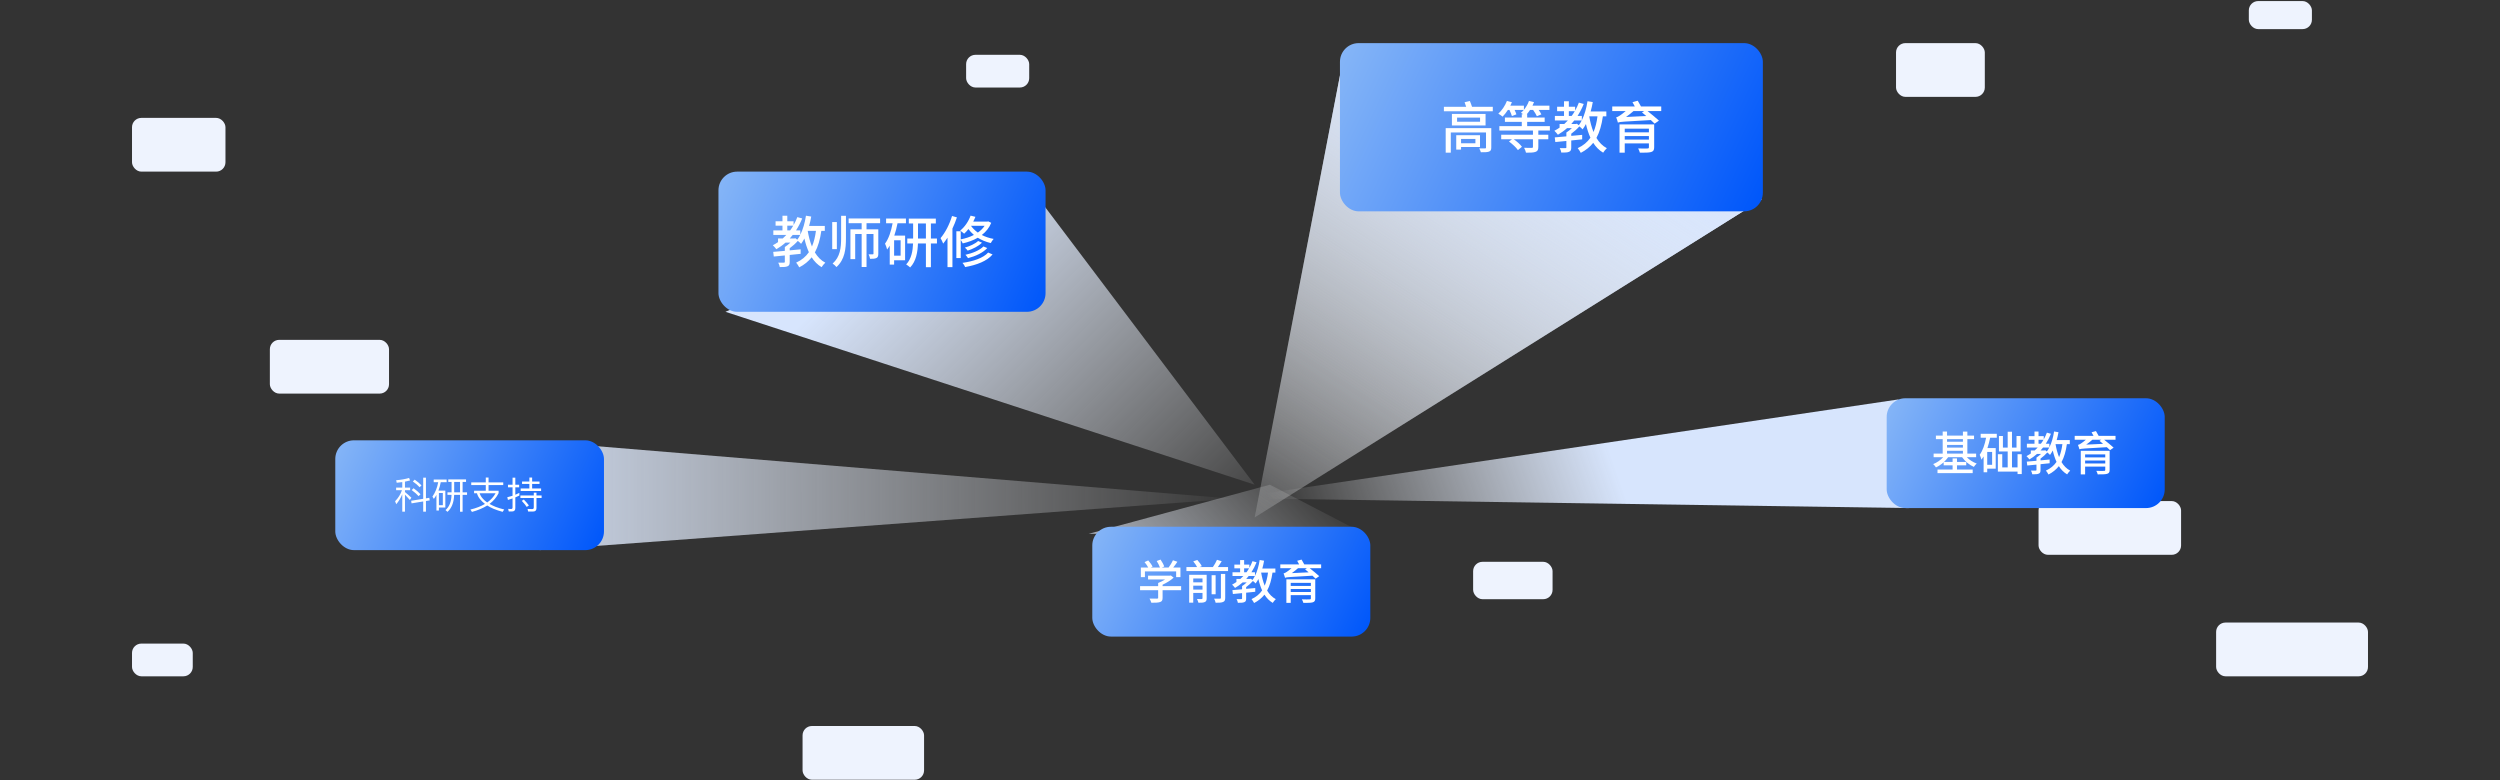 <svg width="1070" height="334" viewBox="0 0 1070 334" fill="none" xmlns="http://www.w3.org/2000/svg">
<rect x="0" y="0" width="1070" height="334" fill="#333333" stroke="none"/>
<rect x="343.5" y="310.728" width="52" height="23" rx="4" fill="#EEF3FE"/>
<rect x="872.5" y="214.456" width="61" height="23" rx="4" fill="#EEF3FE"/>
<rect x="115.5" y="145.456" width="51" height="23" rx="4" fill="#EEF3FE"/>
<rect x="56.5" y="275.456" width="26" height="14" rx="4" fill="#EEF3FE"/>
<rect x="413.5" y="23.456" width="27" height="14" rx="4" fill="#EEF3FE"/>
<rect x="962.5" y="0.456" width="27" height="12" rx="4" fill="#EEF3FE"/>
<rect x="811.5" y="18.456" width="38" height="23" rx="4" fill="#EEF3FE"/>
<path d="M537 207.456L438.5 76.956L310.5 133.456L537 207.456Z" fill="url(#paint0_linear_1489_1333)"/>
<path d="M543.5 207.456L584 228.456H466L543.5 207.456Z" fill="url(#paint1_linear_1489_1333)"/>
<path d="M527.5 213.456L231 235.456V188.956L527.5 213.456Z" fill="url(#paint2_linear_1489_1333)"/>
<path d="M527.5 213.219L817 217.456L812.5 170.956L527.5 213.219Z" fill="url(#paint3_linear_1489_1333)"/>
<path d="M537 221.456L754 85.456L575.5 21.956L537 221.456Z" fill="url(#paint4_linear_1489_1333)"/>
<path d="M537 221.456L754 85.456L575.5 21.956L537 221.456Z" fill="url(#paint5_linear_1489_1333)"/>
<rect x="307.5" y="73.456" width="140" height="60" rx="8" fill="url(#paint6_linear_1489_1333)"/>
<path d="M349.224 98.8H345.696C346.104 101.224 346.704 103.48 347.52 105.52C348.336 103.576 348.888 101.392 349.224 98.8ZM340.392 101.944L341.232 102.592C341.688 101.992 342.12 101.296 342.48 100.552H339.288C338.88 101.08 338.472 101.584 338.016 102.064H339.984L340.392 101.944ZM336.96 98.608H338.184C338.664 97.984 339.096 97.288 339.504 96.592H336.96V98.608ZM353.016 98.8H351.528C351 102.496 350.136 105.544 348.768 108.04C349.92 109.936 351.384 111.472 353.232 112.432C352.704 112.888 352.008 113.752 351.648 114.352C349.92 113.32 348.504 111.88 347.4 110.128C346.008 111.856 344.28 113.296 342.072 114.424C341.832 113.896 341.16 112.888 340.752 112.408C343.128 111.328 344.88 109.84 346.2 107.944C345.408 106.192 344.76 104.224 344.28 102.088C343.848 102.928 343.368 103.672 342.864 104.368C342.576 104.056 341.976 103.48 341.472 103.096C340.512 104.2 339.216 105.352 337.992 106.24V107.152C339.528 107.008 341.112 106.888 342.672 106.72V108.64L337.992 109.12V112.12C337.992 113.128 337.8 113.68 337.056 113.968C336.336 114.304 335.28 114.304 333.744 114.304C333.672 113.728 333.384 112.936 333.072 112.408C334.152 112.432 335.184 112.432 335.496 112.408C335.808 112.408 335.904 112.336 335.904 112.072V109.336L331.176 109.792L330.936 107.8C332.304 107.68 334.032 107.536 335.904 107.368V105.76L335.88 105.736C336.672 105.256 337.512 104.536 338.28 103.84H336.192C334.992 104.92 333.672 105.856 332.28 106.672C331.968 106.216 331.2 105.376 330.768 104.968C331.536 104.56 332.28 104.128 333 103.624V102.064H335.016C335.544 101.584 336.072 101.08 336.552 100.552H330.984V98.608H334.896V96.592H331.944V94.696H334.896V92.344H336.96V94.696H339.648V96.352C340.248 95.272 340.824 94.12 341.256 92.92L343.344 93.496C342.6 95.32 341.712 97.048 340.704 98.608H342.528V100.48C343.68 98.176 344.496 95.296 344.952 92.32L347.208 92.68C346.968 94.048 346.68 95.416 346.296 96.712H353.016V98.8ZM358.176 95.056V106.624H356.184V95.056H358.176ZM360 101.824V92.368H362.064V101.824C362.064 106.576 361.608 111.04 358.008 114.304C357.648 113.824 356.856 113.128 356.352 112.816C359.616 109.936 360 106.024 360 101.824ZM376.68 95.536H370.872V98.152H375.912V108.568C375.912 109.528 375.768 110.104 375.144 110.416C374.496 110.752 373.656 110.776 372.384 110.776C372.336 110.224 372.024 109.36 371.76 108.856C372.552 108.88 373.32 108.88 373.512 108.856C373.776 108.856 373.848 108.784 373.848 108.544V100.144H370.872V114.28H368.784V100.144H366.024V110.896H363.984V98.152H368.784V95.536H363.216V93.496H376.68V95.536ZM385.464 109.432V102.832H382.68V109.432H385.464ZM379.248 95.56V93.544H387.744V95.56H384.144C383.784 97.384 383.328 99.16 382.752 100.84H387.384V111.4H382.68V113.248H380.808V105.136C380.448 105.736 380.088 106.288 379.68 106.792C379.56 106.216 379.104 104.872 378.792 104.272C380.376 102.136 381.408 98.968 382.032 95.56H379.248ZM392.904 102.088H396.288V95.656H392.904V102.088ZM401.016 102.088V104.2H398.424V114.352H396.288V104.2H392.88C392.76 107.8 392.136 111.784 389.544 114.472C389.16 114.112 388.344 113.464 387.84 113.176C390.12 110.8 390.672 107.272 390.792 104.2H388.32V102.088H390.816V95.656H388.968V93.568H400.536V95.656H398.424V102.088H401.016ZM407.472 92.44L409.56 93.04C409.032 94.648 408.384 96.256 407.64 97.84V114.328H405.528V101.728C404.928 102.64 404.304 103.504 403.68 104.272C403.488 103.72 402.912 102.472 402.552 101.92C404.568 99.568 406.392 96.04 407.472 92.44ZM421.416 96.64H415.584C416.28 97.648 417.264 98.656 418.512 99.544C419.688 98.728 420.672 97.768 421.416 96.64ZM422.952 94.744L424.248 95.368C423.384 97.528 421.968 99.232 420.216 100.576C421.656 101.32 423.36 101.92 425.28 102.256C424.872 102.664 424.32 103.504 424.056 104.032C421.896 103.528 420.024 102.712 418.488 101.752C416.544 102.88 414.336 103.648 412.056 104.176C411.864 103.744 411.528 103.12 411.192 102.712V110.464H409.32V98.992H411.192V102.448C413.184 102.064 415.128 101.44 416.832 100.552C415.896 99.736 415.104 98.896 414.48 98.032C413.904 98.776 413.28 99.472 412.656 100.024C412.272 99.664 411.456 99.016 410.952 98.704C412.848 97.192 414.504 94.816 415.416 92.296L417.48 92.8C417.216 93.496 416.88 94.192 416.544 94.84H422.592L422.952 94.744ZM420.912 105.472L422.544 106.168C420.72 108.184 417.552 109.648 414.312 110.488C414.072 110.08 413.616 109.456 413.208 109.048C416.208 108.4 419.328 107.128 420.912 105.472ZM418.632 103.144L420.288 103.864C418.824 105.352 416.424 106.552 414.168 107.272C413.904 106.864 413.376 106.312 412.944 105.976C415.032 105.4 417.384 104.344 418.632 103.144ZM422.928 108.088L424.824 108.904C422.424 111.76 418.056 113.416 413.088 114.304C412.872 113.752 412.392 112.984 411.936 112.504C416.568 111.856 420.84 110.44 422.928 108.088Z" fill="white"/>
<rect x="573.5" y="18.456" width="181" height="72" rx="8" fill="url(#paint7_linear_1489_1333)"/>
<path d="M631.476 59.472H625.332V61.32H631.476V59.472ZM633.444 62.928H625.332V64.032H623.268V57.864H633.444V62.928ZM638.268 54.84V63.144C638.268 64.2 638.004 64.608 637.26 64.896C636.516 65.16 635.412 65.184 633.804 65.16C633.684 64.656 633.372 63.984 633.108 63.504C634.116 63.552 635.316 63.552 635.58 63.528C635.892 63.528 636.012 63.432 636.012 63.144V56.688H620.94V65.352H618.756V54.84H638.268ZM633.468 52.104V50.328H623.628V52.104H633.468ZM621.42 48.768H635.82V53.688H621.42V48.768ZM630.036 45.72H638.916V47.616H617.988V45.72H627.516C627.3 45.072 627.06 44.352 626.844 43.752L629.1 43.224C629.412 43.992 629.796 44.952 630.036 45.72ZM663.348 55.872H658.404V57.672H662.676V59.592H658.404V62.904C658.404 64.08 658.116 64.68 657.228 64.992C656.34 65.328 655.02 65.352 653.124 65.352C653.004 64.728 652.62 63.816 652.308 63.264C653.748 63.312 655.164 63.312 655.572 63.288C656.004 63.264 656.1 63.192 656.1 62.856V59.592H647.868C649.212 60.528 650.7 61.824 651.396 62.832L649.668 64.248C648.948 63.144 647.292 61.632 645.852 60.576L647.148 59.592H642.516V57.672H656.1V55.872H641.724V53.976H651.324V52.152H644.1V50.304H651.324V48.864H651.9C651.564 48.624 651.228 48.408 650.964 48.264C651.396 47.904 651.804 47.52 652.164 47.064H648.252C648.564 47.736 648.876 48.432 649.02 48.936L647.1 49.68C646.908 49.008 646.476 47.952 646.044 47.064H645.372C644.676 48.144 643.884 49.152 643.116 49.92C642.708 49.56 641.796 48.936 641.268 48.648C642.78 47.328 644.172 45.24 644.964 43.2L647.1 43.752C646.908 44.256 646.668 44.736 646.428 45.216H652.236V46.992C653.148 45.888 653.94 44.568 654.396 43.2L656.556 43.704C656.364 44.232 656.148 44.712 655.908 45.216H663.156V47.064H658.572C659.028 47.736 659.46 48.408 659.7 48.96L657.78 49.752C657.492 49.056 656.82 47.952 656.172 47.064H654.852C654.42 47.736 653.964 48.312 653.484 48.864H653.628V50.304H661.116V52.152H653.628V53.976H663.348V55.872ZM683.724 49.8H680.196C680.604 52.224 681.204 54.48 682.02 56.52C682.836 54.576 683.388 52.392 683.724 49.8ZM674.892 52.944L675.732 53.592C676.188 52.992 676.62 52.296 676.98 51.552H673.788C673.38 52.08 672.972 52.584 672.516 53.064H674.484L674.892 52.944ZM671.46 49.608H672.684C673.164 48.984 673.596 48.288 674.004 47.592H671.46V49.608ZM687.516 49.8H686.028C685.5 53.496 684.636 56.544 683.268 59.04C684.42 60.936 685.884 62.472 687.732 63.432C687.204 63.888 686.508 64.752 686.148 65.352C684.42 64.32 683.004 62.88 681.9 61.128C680.508 62.856 678.78 64.296 676.572 65.424C676.332 64.896 675.66 63.888 675.252 63.408C677.628 62.328 679.38 60.84 680.7 58.944C679.908 57.192 679.26 55.224 678.78 53.088C678.348 53.928 677.868 54.672 677.364 55.368C677.076 55.056 676.476 54.48 675.972 54.096C675.012 55.2 673.716 56.352 672.492 57.24V58.152C674.028 58.008 675.612 57.888 677.172 57.72V59.64L672.492 60.12V63.12C672.492 64.128 672.3 64.68 671.556 64.968C670.836 65.304 669.78 65.304 668.244 65.304C668.172 64.728 667.884 63.936 667.572 63.408C668.652 63.432 669.684 63.432 669.996 63.408C670.308 63.408 670.404 63.336 670.404 63.072V60.336L665.676 60.792L665.436 58.8C666.804 58.68 668.532 58.536 670.404 58.368V56.76L670.38 56.736C671.172 56.256 672.012 55.536 672.78 54.84H670.692C669.492 55.92 668.172 56.856 666.78 57.672C666.468 57.216 665.7 56.376 665.268 55.968C666.036 55.56 666.78 55.128 667.5 54.624V53.064H669.516C670.044 52.584 670.572 52.08 671.052 51.552H665.484V49.608H669.396V47.592H666.444V45.696H669.396V43.344H671.46V45.696H674.148V47.352C674.748 46.272 675.324 45.12 675.756 43.92L677.844 44.496C677.1 46.32 676.212 48.048 675.204 49.608H677.028V51.48C678.18 49.176 678.996 46.296 679.452 43.32L681.708 43.68C681.468 45.048 681.18 46.416 680.796 47.712H687.516V49.8ZM695.388 59.76H705.732V58.224H695.388V59.76ZM705.732 55.08H695.388V56.64H705.732V55.08ZM707.988 53.256V63.048C707.988 64.248 707.628 64.776 706.692 65.064C705.732 65.352 704.196 65.352 701.868 65.352C701.748 64.8 701.412 64.032 701.124 63.528C702.756 63.6 704.628 63.6 705.084 63.552C705.564 63.552 705.732 63.408 705.732 63V61.368H695.388V65.352H693.156V53.256H707.988ZM695.94 50.064L704.604 49.656C703.956 49.128 703.356 48.6 702.78 48.12L703.716 47.544H699.132C698.1 48.456 697.02 49.296 695.94 50.064ZM711.012 45.576V47.544H705.156C706.836 48.888 708.876 50.544 710.028 51.624L708.18 52.92C707.748 52.512 707.196 51.96 706.548 51.384C694.716 52.056 693.372 52.104 692.46 52.464C692.34 51.96 691.98 50.832 691.716 50.208C692.196 50.136 692.7 49.848 693.324 49.44C693.732 49.176 694.74 48.456 695.796 47.544H690.036V45.576H699.708C699.396 44.952 699.012 44.28 698.7 43.728L700.956 43.104C701.388 43.824 701.94 44.808 702.348 45.576H711.012Z" fill="white"/>
<rect x="807.5" y="170.456" width="119" height="47" rx="8" fill="url(#paint8_linear_1489_1333)"/>
<path d="M833.328 192.936V194.136H840.128V192.936H833.328ZM840.128 187.956H833.328V189.076H840.128V187.956ZM833.328 190.436V191.576H840.128V190.436H833.328ZM845.788 195.676H841.788C842.908 196.836 844.488 197.856 846.028 198.396C845.628 198.736 845.088 199.396 844.808 199.836C842.888 198.996 840.988 197.416 839.768 195.676H833.808C833.328 196.376 832.708 197.076 832.048 197.696H835.708V196.196H837.588V197.696H841.548V199.176H837.588V200.956H844.308V202.496H829.248V200.956H835.708V199.176H831.888V197.856C830.888 198.756 829.728 199.516 828.588 200.056C828.328 199.616 827.788 198.956 827.388 198.636C828.968 198.036 830.568 196.916 831.708 195.676H827.588V194.136H831.468V187.956H828.568V186.436H831.468V184.696H833.328V186.436H840.128V184.716H842.028V186.436H844.888V187.956H842.028V194.136H845.788V195.676ZM852.628 198.936V193.416H850.528V198.936H852.628ZM847.728 187.356V185.676H854.628V187.356H851.788C851.488 188.876 851.088 190.376 850.608 191.776H854.168V200.576H850.528V202.116H848.988V195.376C848.688 195.876 848.388 196.316 848.048 196.736C847.968 196.256 847.568 195.136 847.308 194.636C848.628 192.856 849.508 190.196 850.048 187.356H847.728ZM863.508 194.396L865.308 194.416V202.896H863.508V201.836H855.088V194.396H856.967V200.056H859.288V193.216H855.548V186.596H857.247V191.576H859.288V184.796H861.128V191.576H863.068V186.596H864.828V193.216H861.128V200.056H863.508V194.396ZM882.708 190.076H879.768C880.108 192.096 880.608 193.976 881.288 195.676C881.968 194.056 882.428 192.236 882.708 190.076ZM875.348 192.696L876.048 193.236C876.428 192.736 876.787 192.156 877.088 191.536H874.428C874.088 191.976 873.748 192.396 873.368 192.796H875.008L875.348 192.696ZM872.488 189.916H873.508C873.908 189.396 874.268 188.816 874.608 188.236H872.488V189.916ZM885.868 190.076H884.628C884.188 193.156 883.468 195.696 882.328 197.776C883.288 199.356 884.508 200.636 886.048 201.436C885.608 201.816 885.028 202.536 884.728 203.036C883.288 202.176 882.108 200.976 881.188 199.516C880.028 200.956 878.588 202.156 876.748 203.096C876.548 202.656 875.988 201.816 875.648 201.416C877.628 200.516 879.088 199.276 880.188 197.696C879.528 196.236 878.988 194.596 878.588 192.816C878.228 193.516 877.828 194.136 877.408 194.716C877.168 194.456 876.668 193.976 876.248 193.656C875.448 194.576 874.368 195.536 873.348 196.276V197.036C874.628 196.916 875.948 196.816 877.247 196.676V198.276L873.348 198.676V201.176C873.348 202.016 873.188 202.476 872.567 202.716C871.967 202.996 871.088 202.996 869.808 202.996C869.748 202.516 869.508 201.856 869.248 201.416C870.148 201.436 871.008 201.436 871.268 201.416C871.528 201.416 871.608 201.356 871.608 201.136V198.856L867.668 199.236L867.468 197.576C868.608 197.476 870.048 197.356 871.608 197.216V195.876L871.588 195.856C872.248 195.456 872.948 194.856 873.588 194.276H871.848C870.848 195.176 869.748 195.956 868.588 196.636C868.328 196.256 867.688 195.556 867.328 195.216C867.968 194.876 868.588 194.516 869.188 194.096V192.796H870.868C871.308 192.396 871.748 191.976 872.148 191.536H867.508V189.916H870.768V188.236H868.308V186.656H870.768V184.696H872.488V186.656H874.728V188.036C875.228 187.136 875.708 186.176 876.068 185.176L877.808 185.656C877.188 187.176 876.448 188.616 875.608 189.916H877.128V191.476C878.088 189.556 878.768 187.156 879.148 184.676L881.028 184.976C880.828 186.116 880.588 187.256 880.268 188.336H885.868V190.076ZM892.428 198.376H901.048V197.096H892.428V198.376ZM901.048 194.476H892.428V195.776H901.048V194.476ZM902.928 192.956V201.116C902.928 202.116 902.628 202.556 901.848 202.796C901.048 203.036 899.768 203.036 897.828 203.036C897.728 202.576 897.448 201.936 897.208 201.516C898.568 201.576 900.128 201.576 900.508 201.536C900.908 201.536 901.048 201.416 901.048 201.076V199.716H892.428V203.036H890.568V192.956H902.928ZM892.888 190.296L900.108 189.956C899.568 189.516 899.068 189.076 898.588 188.676L899.368 188.196H895.548C894.688 188.956 893.788 189.656 892.888 190.296ZM905.448 186.556V188.196H900.568C901.968 189.316 903.668 190.696 904.628 191.596L903.088 192.676C902.728 192.336 902.268 191.876 901.728 191.396C891.868 191.956 890.748 191.996 889.988 192.296C889.888 191.876 889.588 190.936 889.368 190.416C889.768 190.356 890.188 190.116 890.708 189.776C891.048 189.556 891.888 188.956 892.768 188.196H887.968V186.556H896.028C895.768 186.036 895.448 185.476 895.188 185.016L897.068 184.496C897.428 185.096 897.888 185.916 898.228 186.556H905.448Z" fill="white"/>
<rect x="467.5" y="225.456" width="119" height="47" rx="8" fill="url(#paint9_linear_1489_1333)"/>
<path d="M490.028 244.556V247.016H488.288V242.916H491.448C491.088 242.196 490.468 241.296 489.868 240.576L491.448 239.856C492.168 240.676 492.968 241.776 493.308 242.516L492.508 242.916H496.468C496.188 242.096 495.608 240.956 495.068 240.116L496.708 239.496C497.348 240.416 498.048 241.656 498.288 242.476L497.188 242.916H500.148C500.848 241.996 501.608 240.736 502.028 239.796L503.928 240.436C503.368 241.276 502.728 242.176 502.128 242.916H505.228V247.016H503.388V244.556H490.028ZM505.528 250.876V252.596H497.588V255.876C497.588 256.896 497.328 257.416 496.508 257.676C495.688 257.956 494.508 257.976 492.768 257.976C492.628 257.476 492.288 256.676 491.988 256.196C493.388 256.236 494.788 256.236 495.208 256.216C495.588 256.196 495.688 256.116 495.688 255.836V252.596H487.948V250.876H495.688V249.516C496.688 249.136 497.748 248.576 498.648 248.016H491.368V246.396H500.748L501.128 246.296L502.328 247.236C501.068 248.376 499.328 249.456 497.588 250.256V250.876H505.528ZM510.708 252.356H514.668V250.656H510.708V252.356ZM514.668 247.596H510.708V249.236H514.668V247.596ZM516.448 246.016V256.076C516.448 256.936 516.268 257.396 515.688 257.656C515.088 257.956 514.188 257.976 512.928 257.976C512.808 257.516 512.548 256.796 512.308 256.376C513.188 256.416 514.068 256.416 514.308 256.396C514.588 256.376 514.668 256.296 514.668 256.036V253.776H510.708V257.936H508.968V246.016H516.448ZM522.548 255.856V245.636H524.388V255.876C524.388 256.856 524.168 257.356 523.488 257.636C522.828 257.936 521.788 257.996 520.288 257.976C520.208 257.476 519.888 256.676 519.628 256.216C520.748 256.256 521.828 256.256 522.128 256.236C522.448 256.216 522.548 256.136 522.548 255.856ZM520.288 246.196V254.336H518.568V246.196H520.288ZM521.228 242.716H525.608V244.416H507.788V242.716H512.368C512.028 241.996 511.328 240.996 510.708 240.256L512.448 239.656C513.188 240.456 514.028 241.576 514.368 242.336L513.348 242.716H519.108C519.768 241.776 520.468 240.536 520.868 239.596L522.888 240.216C522.348 241.076 521.788 241.956 521.228 242.716ZM542.708 245.076H539.768C540.108 247.096 540.608 248.976 541.288 250.676C541.968 249.056 542.428 247.236 542.708 245.076ZM535.348 247.696L536.048 248.236C536.428 247.736 536.787 247.156 537.088 246.536H534.428C534.088 246.976 533.748 247.396 533.368 247.796H535.008L535.348 247.696ZM532.488 244.916H533.508C533.908 244.396 534.268 243.816 534.608 243.236H532.488V244.916ZM545.868 245.076H544.628C544.188 248.156 543.468 250.696 542.328 252.776C543.288 254.356 544.508 255.636 546.048 256.436C545.608 256.816 545.028 257.536 544.728 258.036C543.288 257.176 542.108 255.976 541.188 254.516C540.028 255.956 538.588 257.156 536.748 258.096C536.548 257.656 535.988 256.816 535.648 256.416C537.628 255.516 539.088 254.276 540.188 252.696C539.528 251.236 538.988 249.596 538.588 247.816C538.228 248.516 537.828 249.136 537.408 249.716C537.168 249.456 536.668 248.976 536.248 248.656C535.448 249.576 534.368 250.536 533.348 251.276V252.036C534.628 251.916 535.948 251.816 537.247 251.676V253.276L533.348 253.676V256.176C533.348 257.016 533.188 257.476 532.567 257.716C531.967 257.996 531.088 257.996 529.808 257.996C529.748 257.516 529.508 256.856 529.248 256.416C530.148 256.436 531.008 256.436 531.268 256.416C531.528 256.416 531.608 256.356 531.608 256.136V253.856L527.668 254.236L527.468 252.576C528.608 252.476 530.048 252.356 531.608 252.216V250.876L531.588 250.856C532.248 250.456 532.948 249.856 533.588 249.276H531.848C530.848 250.176 529.748 250.956 528.588 251.636C528.328 251.256 527.688 250.556 527.328 250.216C527.968 249.876 528.588 249.516 529.188 249.096V247.796H530.868C531.308 247.396 531.748 246.976 532.148 246.536H527.508V244.916H530.768V243.236H528.308V241.656H530.768V239.696H532.488V241.656H534.728V243.036C535.228 242.136 535.708 241.176 536.068 240.176L537.808 240.656C537.188 242.176 536.448 243.616 535.608 244.916H537.128V246.476C538.088 244.556 538.768 242.156 539.148 239.676L541.028 239.976C540.828 241.116 540.588 242.256 540.268 243.336H545.868V245.076ZM552.428 253.376H561.048V252.096H552.428V253.376ZM561.048 249.476H552.428V250.776H561.048V249.476ZM562.928 247.956V256.116C562.928 257.116 562.628 257.556 561.848 257.796C561.048 258.036 559.768 258.036 557.828 258.036C557.728 257.576 557.448 256.936 557.208 256.516C558.568 256.576 560.128 256.576 560.508 256.536C560.908 256.536 561.048 256.416 561.048 256.076V254.716H552.428V258.036H550.568V247.956H562.928ZM552.888 245.296L560.108 244.956C559.568 244.516 559.068 244.076 558.588 243.676L559.368 243.196H555.548C554.688 243.956 553.788 244.656 552.888 245.296ZM565.448 241.556V243.196H560.568C561.968 244.316 563.668 245.696 564.628 246.596L563.088 247.676C562.728 247.336 562.268 246.876 561.728 246.396C551.868 246.956 550.748 246.996 549.988 247.296C549.888 246.876 549.588 245.936 549.368 245.416C549.768 245.356 550.188 245.116 550.708 244.776C551.048 244.556 551.888 243.956 552.768 243.196H547.968V241.556H556.028C555.768 241.036 555.448 240.476 555.188 240.016L557.068 239.496C557.428 240.096 557.888 240.916 558.228 241.556H565.448Z" fill="white"/>
<rect x="143.5" y="188.456" width="115" height="47" rx="8" fill="url(#paint10_linear_1489_1333)"/>
<path d="M183.739 213.056L183.915 214.176L182.299 214.432V219.008H181.131V214.624L176.139 215.44L175.979 214.32L181.131 213.488V204.448H182.299V213.296L183.739 213.056ZM177.499 205.28C178.651 206.091 179.616 206.912 180.395 207.744L179.611 208.544C178.896 207.744 177.92 206.917 176.683 206.064L177.499 205.28ZM177.019 208.96C178.235 209.856 179.222 210.715 179.979 211.536L179.163 212.352C178.47 211.563 177.483 210.693 176.203 209.744L177.019 208.96ZM169.547 208.704H172.171V206.336C171.382 206.453 170.587 206.549 169.787 206.624L169.563 205.536C171.611 205.376 173.456 205.051 175.099 204.56L175.499 205.648C174.859 205.829 174.134 205.995 173.323 206.144V208.704H175.531V209.808H173.323V210.592C174.251 211.339 175.168 212.149 176.075 213.024L175.419 214C174.534 212.965 173.835 212.197 173.323 211.696V219.008H172.171V211.536C171.52 213.125 170.662 214.549 169.595 215.808L169.099 214.528C170.443 213.163 171.424 211.589 172.043 209.808H169.547V208.704ZM196.891 206.272H194.395V210.704H196.891V206.272ZM196.891 211.808H194.379C194.251 215.104 193.296 217.525 191.515 219.072L190.667 218.304C192.299 216.928 193.163 214.763 193.259 211.808H191.515V210.704H193.275V206.272H191.867V205.184H199.467V206.272H197.995V210.704H199.899V211.808H197.995V219.024H196.891V211.808ZM185.627 206.368V205.248H191.163V206.368H188.635C188.411 207.637 188.08 208.843 187.643 209.984H190.603V217.232H187.851V218.496H186.795V211.808C186.464 212.416 186.096 212.992 185.691 213.536L185.083 212.544C186.32 210.763 187.142 208.704 187.547 206.368H185.627ZM187.851 216.224H189.531V211.008H187.851V216.224ZM207.915 204.384H209.099V206.48H215.387V207.6H209.099V210.048H213.403V211.072C212.507 212.864 211.211 214.4 209.515 215.68C210.379 216.16 211.259 216.581 212.155 216.944C213.254 217.36 214.47 217.733 215.803 218.064L215.131 219.072C213.702 218.688 212.395 218.251 211.211 217.76C210.23 217.333 209.339 216.864 208.539 216.352C206.726 217.493 204.544 218.411 201.995 219.104L201.339 218.08C203.782 217.504 205.856 216.704 207.563 215.68C206.699 215.008 205.974 214.299 205.387 213.552C204.8 212.816 204.384 212.005 204.139 211.12H202.907V210.048H207.915V207.6H201.691V206.48H207.915V204.384ZM208.523 215.056C210.08 213.957 211.275 212.645 212.107 211.12H205.275C205.563 211.973 206.011 212.731 206.619 213.392C207.163 214.021 207.798 214.576 208.523 215.056ZM217.739 218.912L217.499 217.792C218.075 217.835 218.491 217.856 218.747 217.856C219.163 217.856 219.371 217.637 219.371 217.2V213.328C218.56 213.605 217.904 213.819 217.403 213.968L217.115 212.816C217.883 212.635 218.635 212.427 219.371 212.192V208.576H217.419V207.456H219.371V204.432H220.555V207.456H222.203V208.576H220.555V211.744C221.067 211.531 221.643 211.264 222.283 210.944V212.112C221.707 212.379 221.131 212.635 220.555 212.88V217.488C220.555 218.437 220.086 218.912 219.147 218.912H217.739ZM226.571 204.384H227.755V206.096H230.923V207.136H227.755V209.056H231.595V210.144H222.843V209.056H226.571V207.136H223.435V206.096H226.571V204.384ZM222.731 212.048H228.459V210.848H229.611V212.048H231.803V213.152H229.611V217.488C229.611 218.448 229.142 218.928 228.203 218.928H226.043L225.787 217.824C226.726 217.867 227.398 217.888 227.803 217.888C228.24 217.888 228.459 217.659 228.459 217.2V213.152H222.731V212.048ZM224.203 213.808C225.099 214.736 225.819 215.573 226.363 216.32L225.451 216.976C224.95 216.208 224.235 215.339 223.307 214.368L224.203 213.808Z" fill="white"/>
<rect x="630.5" y="240.456" width="34" height="16" rx="4" fill="#EEF3FE"/>
<rect x="948.5" y="266.456" width="65" height="23" rx="4" fill="#EEF3FE"/>
<rect x="56.5" y="50.456" width="40" height="23" rx="4" fill="#EEF3FE"/>
<defs>
<linearGradient id="paint0_linear_1489_1333" x1="388.5" y1="93.456" x2="533" y2="239.956" gradientUnits="userSpaceOnUse">
<stop stop-color="#D7E5FD"/>
<stop offset="1" stop-color="white" stop-opacity="0"/>
</linearGradient>
<linearGradient id="paint1_linear_1489_1333" x1="437" y1="267.456" x2="539.071" y2="172.883" gradientUnits="userSpaceOnUse">
<stop stop-color="#D7E5FD"/>
<stop offset="1" stop-color="white" stop-opacity="0"/>
</linearGradient>
<linearGradient id="paint2_linear_1489_1333" x1="191.5" y1="212.456" x2="534.999" y2="211.764" gradientUnits="userSpaceOnUse">
<stop stop-color="#D7E5FD"/>
<stop offset="1" stop-color="white" stop-opacity="0"/>
</linearGradient>
<linearGradient id="paint3_linear_1489_1333" x1="705.5" y1="240.456" x2="569.107" y2="288.193" gradientUnits="userSpaceOnUse">
<stop stop-color="#D7E5FD"/>
<stop offset="1" stop-color="white" stop-opacity="0"/>
</linearGradient>
<linearGradient id="paint4_linear_1489_1333" x1="669" y1="31.956" x2="533" y2="239.956" gradientUnits="userSpaceOnUse">
<stop stop-color="#D7E5FD"/>
<stop offset="1" stop-color="white" stop-opacity="0"/>
</linearGradient>
<linearGradient id="paint5_linear_1489_1333" x1="669" y1="31.956" x2="533" y2="239.956" gradientUnits="userSpaceOnUse">
<stop stop-color="#D7E5FD"/>
<stop offset="1" stop-color="white" stop-opacity="0"/>
</linearGradient>
<linearGradient id="paint6_linear_1489_1333" x1="447.5" y1="127.956" x2="307.5" y2="66.456" gradientUnits="userSpaceOnUse">
<stop stop-color="#0057FA"/>
<stop offset="1" stop-color="#89B8F7"/>
</linearGradient>
<linearGradient id="paint7_linear_1489_1333" x1="754.5" y1="83.856" x2="578.087" y2="0.364" gradientUnits="userSpaceOnUse">
<stop stop-color="#0057FA"/>
<stop offset="1" stop-color="#89B8F7"/>
</linearGradient>
<linearGradient id="paint8_linear_1489_1333" x1="926.5" y1="213.148" x2="810.821" y2="158.007" gradientUnits="userSpaceOnUse">
<stop stop-color="#0057FA"/>
<stop offset="1" stop-color="#89B8F7"/>
</linearGradient>
<linearGradient id="paint9_linear_1489_1333" x1="586.5" y1="268.148" x2="470.821" y2="213.007" gradientUnits="userSpaceOnUse">
<stop stop-color="#0057FA"/>
<stop offset="1" stop-color="#89B8F7"/>
</linearGradient>
<linearGradient id="paint10_linear_1489_1333" x1="258.5" y1="231.148" x2="145.324" y2="179.013" gradientUnits="userSpaceOnUse">
<stop stop-color="#0057FA"/>
<stop offset="1" stop-color="#89B8F7"/>
</linearGradient>
</defs>
</svg>
